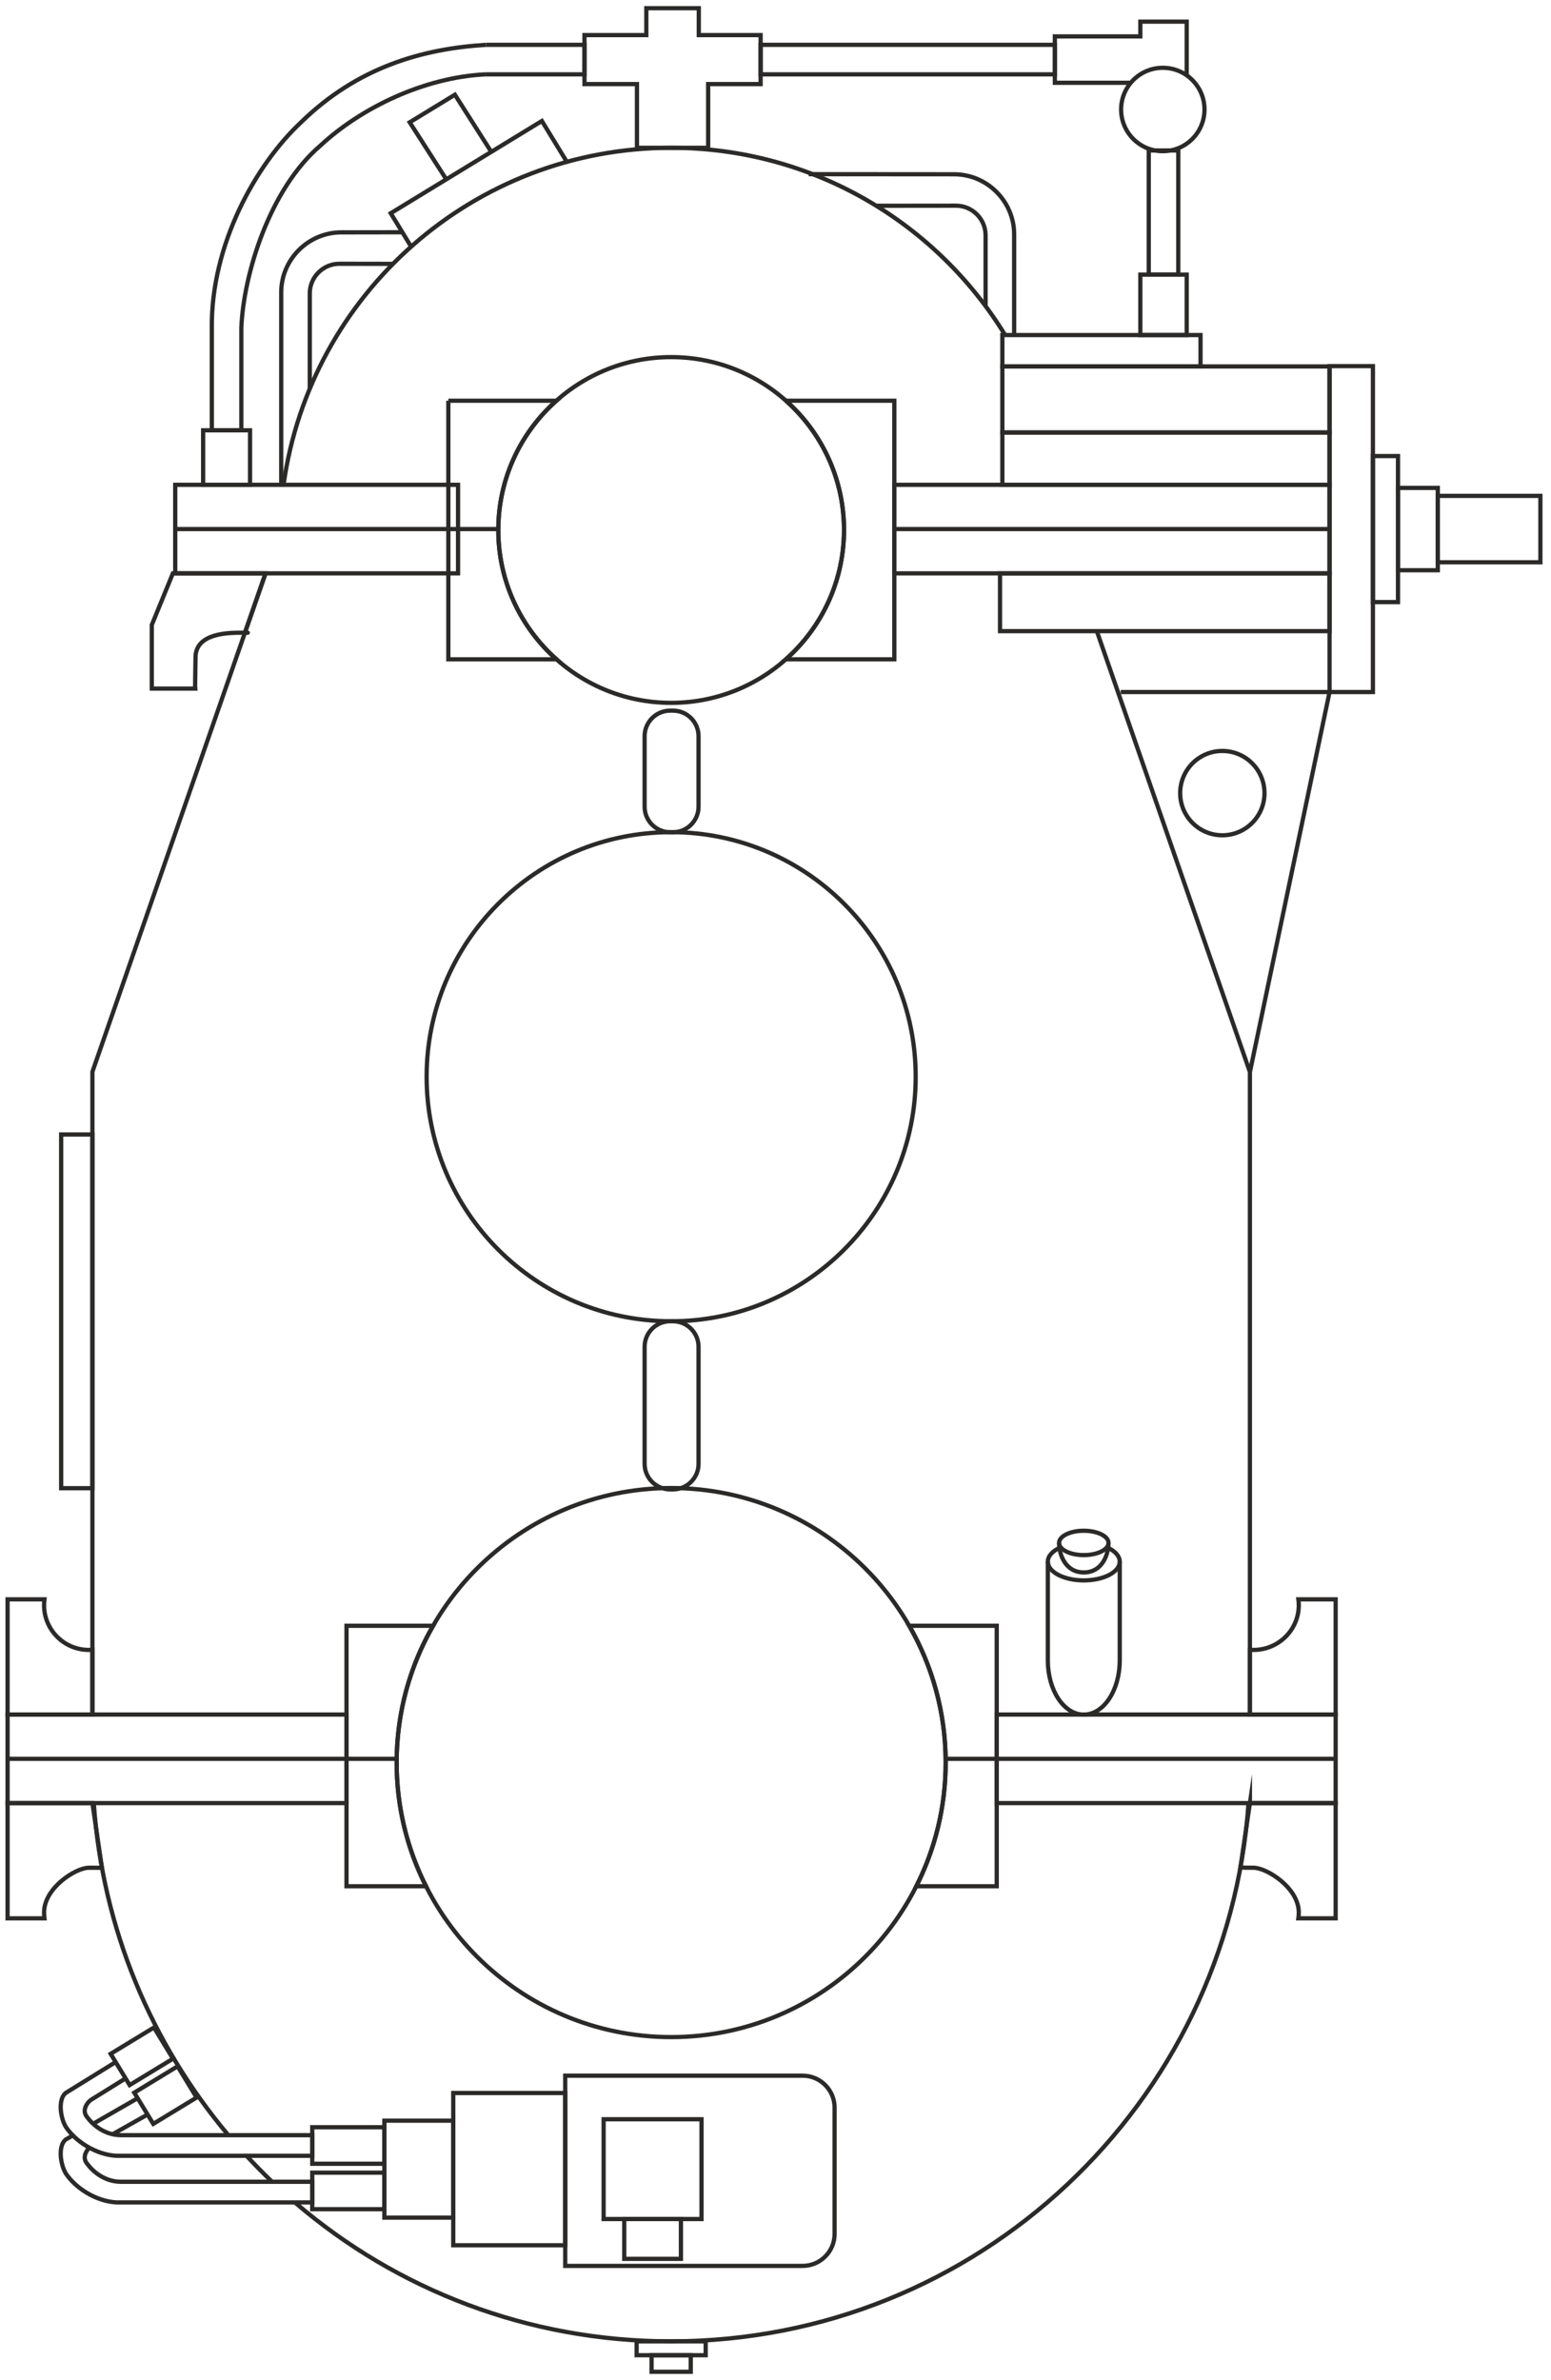 <?xml version="1.0" encoding="UTF-8"?> <svg xmlns="http://www.w3.org/2000/svg" xmlns:xlink="http://www.w3.org/1999/xlink" xml:space="preserve" width="73mm" height="112mm" version="1.1" style="shape-rendering:geometricPrecision; text-rendering:geometricPrecision; image-rendering:optimizeQuality; fill-rule:evenodd; clip-rule:evenodd" viewBox="0 0 7300 11200"> <defs> <style type="text/css"> .str0 {stroke:#2B2A29;stroke-width:20;stroke-miterlimit:22.926} .fil0 {fill:none} </style> </defs> <g id="Слой_x0020_1">  <g id="_2286994665664"> <path class="fil0 str0" d="M3158.89 3916.43c635.65,0 1150.96,515.31 1150.96,1150.96 0,635.65 -515.31,1150.96 -1150.96,1150.96 -635.65,0 -1150.96,-515.31 -1150.96,-1150.96 0,-635.65 515.31,-1150.96 1150.96,-1150.96z"></path> <path class="fil0 str0" d="M1630.9 7651.47l407.54 0c-109.15,189.55 -171.59,409.39 -171.59,643.82 0,209.41 49.87,407.16 138.31,582.09l-374.26 0 0 -1225.91zm2648.44 0l411.92 0 0 1225.91 -378.64 0c88.44,-174.93 138.31,-372.68 138.31,-582.09 0,-234.43 -62.44,-454.27 -171.59,-643.82z"></path> <path class="fil0 str0" d="M3158.89 7003.25c713.57,0 1292.04,578.47 1292.04,1292.04 0,713.57 -578.47,1292.04 -1292.04,1292.04 -713.57,0 -1292.04,-578.47 -1292.04,-1292.04 0,-713.57 578.47,-1292.04 1292.04,-1292.04z"></path> <polygon class="fil0 str0" points="1630.9,8486.03 35.65,8486.03 35.65,8069.32 1630.9,8069.32 "></polygon> <line class="fil0 str0" x1="35.65" y1="8277.67" x2="1866.87" y2="8277.67"></line> <path class="fil0 str0" d="M434.93 8069.38l0 -3025.11 815.66 -2348.12m84.38 -417.21c125.75,-894.85 894.4,-1583.37 1823.92,-1583.37 666,0 1249.41,353.46 1572.93,883.02m432.02 1395.96l719.06 2070.85 0 3020.7m-6.5 418.94c-97.42,1415.89 -1276.88,2533.89 -2717.51,2534.27 -675.13,0.18 -1292.71,-244.26 -1768.68,-651.96m-112.25 -101.69c-40.12,-38.43 -79.09,-78.07 -116.82,-118.85m-86.8 -98.39c-360.53,-428.82 -592.1,-969.69 -632.96,-1563.36"></path> <polygon class="fil0 str0" points="4691.26,8486.03 6286.51,8486.03 6286.51,8069.32 4691.26,8069.32 "></polygon> <line class="fil0 str0" x1="6286.51" y1="8277.67" x2="4455.29" y2="8277.67"></line> <path class="fil0 str0" d="M434.93 8069.38l-399.28 0 0 -542.36 173.56 0c-1.18,9.02 -1.79,18.22 -1.79,27.56 0,116.29 94.27,210.56 210.56,210.56 5.71,0 11.36,-0.24 16.95,-0.68l0 304.92z"></path> <path class="fil0 str0" d="M434.93 8486.03l-399.28 0 0 542.36 173.56 0c-1.18,-9.02 -1.79,-18.22 -1.79,-27.56 0,-116.29 149.56,-210.56 210.56,-210.56 61,0 56.23,0.24 61.82,0.68l-44.87 -304.92z"></path> <path class="fil0 str0" d="M5882.9 8069.38l403.61 0 0 -542.36 -175.44 0c1.19,9.02 1.81,18.22 1.81,27.56 0,116.29 -95.3,210.56 -212.85,210.56 -5.77,0 -11.48,-0.24 -17.13,-0.68l0 304.92z"></path> <path class="fil0 str0" d="M5882.9 8486.03l403.61 0 0 542.36 -175.44 0c1.19,-9.02 1.81,-18.22 1.81,-27.56 0,-116.29 -151.19,-210.56 -212.85,-210.56 -61.66,0 -56.16,-1.37 -61.81,-0.93l44.68 -303.31z"></path> <path class="fil0 str0" d="M3153.95 6218.34l13.81 0c66,0 120,54 120,120l0 551.26c0,66 -54,120 -120,120l-13.81 0c-66,0 -120,-54 -120,-120l0 -551.26c0,-66 54,-120 120,-120z"></path> <path class="fil0 str0" d="M3153.95 3344.58l13.81 0c66,0 120,54 120,120l0 332.17c0,66 -54,120 -120,120l-13.81 0c-66,0 -120,-54 -120,-120l0 -332.17c0,-66 54,-120 120,-120z"></path> <path class="fil0 str0" d="M2110.17 1885.92l508.6 0c-167.74,149.04 -273.47,366.34 -273.47,608.37 0,242.22 105.89,459.66 273.86,608.71l-508.99 0 0 -1217.08zm1588.84 0l510.2 0 0 1217.08 -510.58 0c167.97,-149.05 273.85,-366.49 273.85,-608.71 0,-242.03 -105.73,-459.33 -273.47,-608.37z"></path> <path class="fil0 str0" d="M3158.89 1680.7c449.33,0 813.59,364.26 813.59,813.59 0,449.33 -364.26,813.59 -813.59,813.59 -449.33,0 -813.59,-364.26 -813.59,-813.59 0,-449.33 364.26,-813.59 813.59,-813.59z"></path> <polygon class="fil0 str0" points="2155.85,2698.4 824.75,2698.4 824.75,2281.69 2155.85,2281.69 "></polygon> <line class="fil0 str0" x1="824.75" y1="2490.04" x2="2352.75" y2="2490.04"></line> <path class="fil0 str0" d="M1249.81 2698.4l-436.12 0 -99.22 242.54 0 299.82 204.24 0c-1.18,-9.02 0.42,-34.2 1.52,-147.72 1.1,-113.52 154.34,-115.24 215.34,-115.24 61,0 11.36,0.24 16.95,0.68l97.29 -280.08z"></path> <polygon class="fil0 str0" points="434.93,7004.01 287.86,7004.01 287.86,5339.33 434.93,5339.33 "></polygon> <polygon class="fil0 str0" points="2841.08,9973.96 3301.89,9973.96 3301.89,10443.59 2841.08,10443.59 "></polygon> <polygon class="fil0 str0" points="2938.09,10631.01 3204.88,10631.01 3204.88,10443.59 2938.09,10443.59 "></polygon> <path class="fil0 str0" d="M2660.28 10664.08l1117.8 0c82.5,0 150,-67.5 150,-149.99l0 -595.19c0,-82.49 -67.5,-149.99 -150,-149.99l-1117.8 0 0 895.17z"></path> <polygon class="fil0 str0" points="2660.28,9850.49 2133.31,9850.49 2133.31,10567.07 2660.28,10567.07 "></polygon> <polygon class="fil0 str0" points="1809.19,9980.58 2133.31,9980.58 2133.31,10436.98 1809.19,10436.98 "></polygon> <polygon class="fil0 str0" points="1809.19,10225.32 1469.62,10225.32 1469.62,10397.3 1809.19,10397.3 "></polygon> <polygon class="fil0 str0" points="1809.19,10011.45 1469.62,10011.45 1469.62,10183.43 1809.19,10183.43 "></polygon> <path class="fil0 str0" d="M591.07 9781.61l-162.22 100.69c-18.37,12.02 -45.36,49.85 -19.09,81.16 28.36,38.6 83.19,84.91 158.96,85.47l900.9 0 0 97.02 -921.63 0c-97.22,-4.93 -194.43,-68.84 -238.74,-137.16 -24.76,-41.57 -37.2,-127.64 -0.48,-158.35l235.58 -145.62"></path> <polygon class="fil0 str0" points="835.85,9724.78 631.97,9848.83 721.36,9995.76 925.25,9871.7 "></polygon> <polygon class="fil0 str0" points="724.68,9542.07 520.8,9666.13 610.19,9813.05 814.08,9688.99 "></polygon> <path class="fil0 str0" d="M691.4 9953.51l-160.05 90.28m-110.89 64.62c-16.71,16.11 -33.14,47.61 -10.7,74.36 28.36,38.6 83.19,84.91 158.96,85.47l900.9 0 0 97.02 -921.63 0c-97.22,-4.93 -194.43,-68.84 -238.74,-137.16 -24.76,-41.57 -37.2,-127.64 -0.48,-158.35l33.84 -19.45m96.78 -55.61l205.29 -117.97"></path> <polygon class="fil0 str0" points="2996.36,11019.31 3321.41,11019.31 3321.41,11084.53 2996.36,11084.53 "></polygon> <polygon class="fil0 str0" points="3066.65,11162.52 3251.12,11162.52 3251.12,11084.53 3066.65,11084.53 "></polygon> <path class="fil0 str0" d="M5101.01 7204.22c64.24,0 116.31,25.66 116.31,57.32 0,31.66 -52.07,57.32 -116.31,57.32 -64.24,0 -116.31,-25.66 -116.31,-57.32 0,-31.66 52.07,-57.32 116.31,-57.32z"></path> <path class="fil0 str0" d="M5217.32 7261.54c0,54.19 -29.11,138.91 -116.31,138.91 -87.2,0 -116.31,-84.71 -116.31,-138.91"></path> <path class="fil0 str0" d="M5216.92 7285.47c32.81,16.08 53.32,38.92 53.32,64.26 0,48.72 -75.76,88.2 -169.23,88.2 -93.47,0 -169.23,-39.48 -169.23,-88.2 0,-25.9 21.42,-49.2 55.53,-65.33"></path> <path class="fil0 str0" d="M5270.24 7349.74l0 464.65c0,140.98 -75.76,255.22 -169.23,255.22 -93.47,0 -169.23,-114.24 -169.23,-255.22l0 -464.65"></path> <path class="fil0 str0" d="M5753.07 3534.25c109.59,0 198.43,88.84 198.43,198.43 0,109.59 -88.84,198.43 -198.43,198.43 -109.59,0 -198.43,-88.84 -198.43,-198.43 0,-109.59 88.84,-198.43 198.43,-198.43z"></path> <polygon class="fil0 str0" points="6257.74,2698.4 4209.21,2698.4 4209.21,2281.69 6257.74,2281.69 "></polygon> <line class="fil0 str0" x1="4209.21" y1="2490.04" x2="6257.74" y2="2490.04"></line> <polygon class="fil0 str0" points="6257.74,3256.99 6461.88,3256.99 6461.88,1723.07 6257.74,1723.07 "></polygon> <polygon class="fil0 str0" points="6257.74,2035.49 4717.81,2035.49 4717.81,2281.69 6257.74,2281.69 "></polygon> <polygon class="fil0 str0" points="6257.74,2035.49 4717.81,2035.49 4717.81,1724.6 6257.74,1724.6 "></polygon> <polygon class="fil0 str0" points="5650.45,1576.9 4717.81,1576.9 4717.81,1724.6 5650.45,1724.6 "></polygon> <polygon class="fil0 str0" points="6257.74,2698.4 4706.77,2698.4 4706.77,2970.37 6257.74,2970.37 "></polygon> <polyline class="fil0 str0" points="5882.9,5045.4 6257.74,3256.99 5274.74,3256.99 "></polyline> <polygon class="fil0 str0" points="6579.81,2833.7 6461.88,2833.7 6461.88,2146.36 6579.81,2146.36 "></polygon> <polygon class="fil0 str0" points="6579.81,2683.77 6767.22,2683.77 6767.22,2296.29 6579.81,2296.29 "></polygon> <polygon class="fil0 str0" points="7250.09,2646.28 6767.22,2646.28 6767.22,2333.78 7250.09,2333.78 "></polygon> <polygon class="fil0 str0" points="5585.42,1576.9 5367.14,1576.9 5367.14,1292.53 5585.42,1292.53 "></polygon> <polygon class="fil0 str0" points="5545.74,708.24 5406.82,708.24 5406.82,1292.53 5545.74,1292.53 "></polygon> <path class="fil0 str0" d="M5472.9 319.08c108.37,0 196.23,87.86 196.23,196.23 0,108.37 -87.86,196.23 -196.23,196.23 -108.37,0 -196.23,-87.86 -196.23,-196.23 0,-108.37 87.86,-196.23 196.23,-196.23z"></path> <polyline class="fil0 str0" points="5319.75,389.6 4964.77,389.6 4964.77,171.32 5367.14,171.32 5367.14,101.9 5585.42,101.9 5585.42,351.06 "></polyline> <polygon class="fil0 str0" points="3579.99,211 3579.99,349.92 4964.77,349.92 4964.77,211 "></polygon> <polygon class="fil0 str0" points="3579.99,165.19 3579.99,395.73 3333.04,395.73 3333.04,695.57 2997.92,695.57 2997.92,395.73 2750.96,395.73 2750.96,165.19 3042.01,165.19 3042.01,38.54 3288.95,38.54 3288.95,165.19 "></polygon> <polyline class="fil0 str0" points="2283.71,349.92 2750.96,349.92 2750.96,211 2288.12,211 "></polyline> <path class="fil0 str0" d="M2288.12 211c-299.56,18.22 -605.73,104.79 -872.21,365.55 -207.99,194.05 -424.81,573.28 -418.92,972.38l0 476.22 138.92 0 0 -482.84c10.18,-250.46 132.78,-653.05 372.25,-857.21 191.62,-177.88 486.9,-320.47 775.55,-335.18"></path> <polygon class="fil0 str0" points="1176.87,2281.69 956.03,2281.69 956.03,2025.15 1176.87,2025.15 "></polygon> <polyline class="fil0 str0" points="1931.99,1155.83 1839.07,1003.62 2550.42,569.34 2667.61,761.3 "></polyline> <polyline class="fil0 str0" points="2100.5,844.03 1928.37,575.62 2141.04,445.78 2315.65,720.06 "></polyline> <path class="fil0 str0" d="M1458.02 1829.37l0 -448.7c0,-76.58 62.65,-139.33 139.22,-139.22l252.48 0.4"></path> <path class="fil0 str0" d="M1323.53 2281.69l0 -905.28c0,-155.56 127.26,-282.58 282.83,-282.84l287.33 -0.48"></path> <path class="fil0 str0" d="M4638.76 1440.66l0 -333.4c0,-76.58 -62.67,-139.29 -139.22,-139.22l-370.63 0.4"></path> <path class="fil0 str0" d="M4773.25 1576.9l0 -473.9c0,-155.56 -127.28,-282.73 -282.83,-282.84l-684.21 -0.48"></path> </g> </g> </svg> 